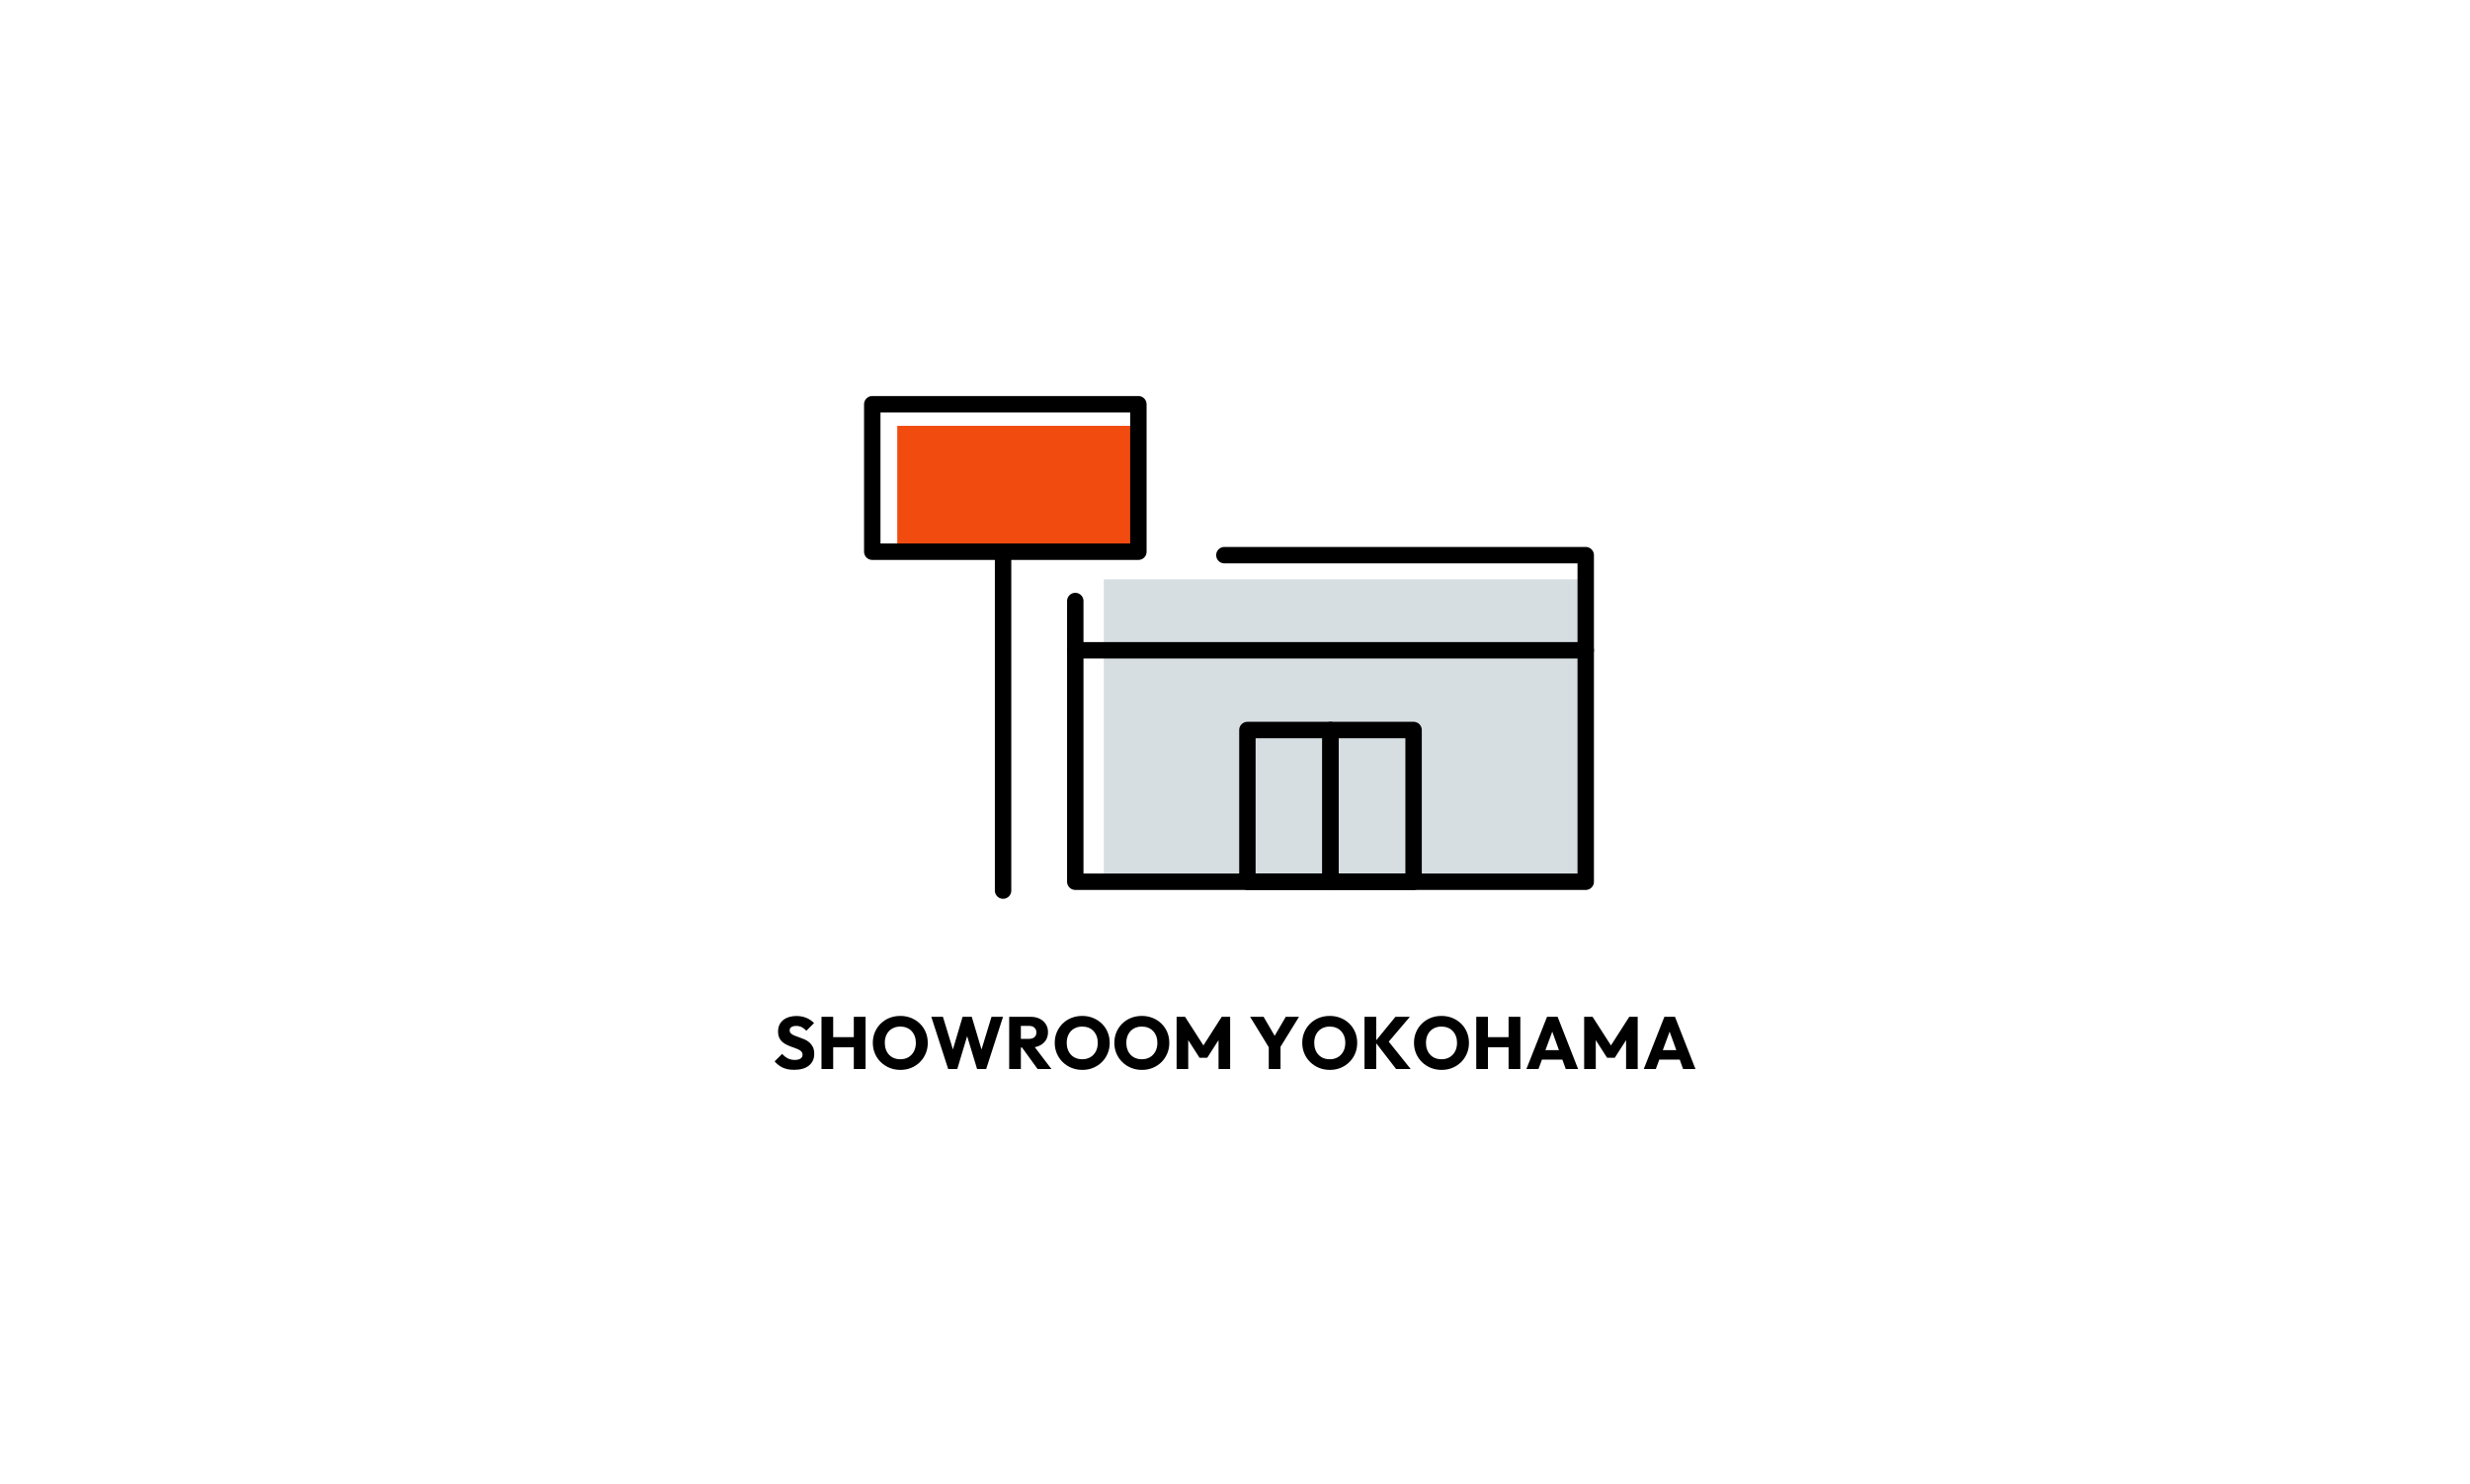 <?xml version="1.0" encoding="UTF-8"?><svg id="a" xmlns="http://www.w3.org/2000/svg" width="501" height="301" viewBox="0 0 501 301"><defs><style>.b{fill:none;stroke:#000;stroke-linecap:round;stroke-linejoin:round;stroke-width:3.33px;}.c{fill:#000;}.c,.d,.e{stroke-width:0px;}.d{fill:#d7dee2;}.e{fill:#f24b10;}</style></defs><path class="d" d="M223.885,117.502h98.92v61.051h-98.92v-61.051Z"/><rect class="e" x="181.993" y="86.374" width="48.472" height="26.256"/><line class="b" x1="218.103" y1="131.901" x2="321.64" y2="131.901"/><rect class="b" x="253.017" y="148.069" width="16.854" height="30.772"/><rect class="b" x="269.871" y="148.069" width="16.854" height="30.772"/><line class="b" x1="203.458" y1="180.64" x2="203.458" y2="113.248"/><polyline class="b" points="218.103 121.906 218.103 178.841 321.64 178.841 321.64 112.603 248.345 112.603"/><rect class="b" x="176.925" y="82" width="53.978" height="29.904"/><path class="c" d="M161.078,216.995c-.881,0-1.633-.141-2.258-.42-.625-.28-1.193-.71-1.703-1.29l1.529-1.53c.34.391.719.692,1.133.907.416.216.898.323,1.447.323.49,0,.873-.093,1.148-.277.275-.186.412-.438.412-.758,0-.28-.088-.51-.262-.69-.176-.18-.412-.335-.713-.465s-.625-.252-.975-.367c-.352-.115-.703-.253-1.059-.413-.354-.159-.68-.354-.975-.585-.295-.229-.533-.524-.713-.885-.18-.359-.27-.805-.27-1.335,0-.66.158-1.225.473-1.695.314-.47.758-.827,1.328-1.072s1.215-.367,1.934-.367c.75,0,1.432.13,2.041.39.609.261,1.115.61,1.516,1.05l-1.545,1.546c-.32-.33-.645-.575-.969-.735s-.688-.24-1.088-.24c-.41,0-.734.078-.975.232-.24.155-.359.378-.359.668,0,.26.09.473.27.638.18.164.418.307.713.427s.619.24.975.36.711.258,1.064.412c.355.155.678.358.969.607.289.25.527.561.713.931.184.37.277.835.277,1.395,0,1.011-.361,1.803-1.08,2.378-.721.575-1.721.862-3,.862Z"/><path class="c" d="M166.627,216.83v-10.59h2.371v10.59h-2.371ZM168.053,212.42v-2.055h5.91v2.055h-5.91ZM173.182,216.83v-10.59h2.387v10.59h-2.387Z"/><path class="c" d="M182.648,217.01c-.801,0-1.541-.14-2.221-.42-.68-.279-1.275-.67-1.785-1.17s-.904-1.082-1.186-1.747c-.279-.665-.42-1.383-.42-2.152,0-.78.141-1.5.42-2.16.281-.66.67-1.237,1.17-1.732s1.09-.88,1.771-1.155c.68-.275,1.42-.412,2.219-.412.791,0,1.523.137,2.197.412.676.275,1.268.66,1.777,1.155.512.495.902,1.075,1.178,1.739.275.666.414,1.388.414,2.168,0,.771-.141,1.487-.42,2.152-.281.665-.672,1.245-1.172,1.74s-1.084.883-1.754,1.162c-.67.28-1.4.42-2.189.42ZM182.617,214.85c.631,0,1.18-.14,1.65-.42.471-.279.838-.67,1.104-1.17.264-.5.396-1.08.396-1.739,0-.49-.074-.938-.225-1.343s-.365-.755-.645-1.05c-.281-.295-.615-.521-1.006-.676-.391-.154-.814-.232-1.275-.232-.629,0-1.182.138-1.656.413-.477.275-.844.66-1.104,1.154-.26.495-.391,1.073-.391,1.733,0,.5.076.955.227,1.364.148.41.365.763.645,1.058s.611.521.998.675c.385.155.812.232,1.281.232Z"/><path class="c" d="M192.322,216.83l-3.42-10.59h2.355l2.49,8.145h-.916l2.416-8.145h1.859l2.43,8.145h-.914l2.49-8.145h2.34l-3.42,10.59h-1.846l-2.459-8.13h.885l-2.445,8.13h-1.846Z"/><path class="c" d="M204.697,216.83v-10.59h2.371v10.59h-2.371ZM206.514,212.48v-1.771h2.234c.459,0,.82-.117,1.08-.353.26-.234.391-.553.391-.952,0-.38-.129-.695-.383-.945-.256-.25-.613-.375-1.072-.375h-2.25v-1.845h2.52c.709,0,1.33.133,1.859.397s.943.633,1.238,1.103.441,1.005.441,1.604c0,.641-.148,1.192-.449,1.658-.301.465-.721.827-1.26,1.087-.541.261-1.176.391-1.906.391h-2.443ZM210.457,216.83l-3.299-4.56,2.174-.601,3.932,5.16h-2.807Z"/><path class="c" d="M219.549,217.01c-.801,0-1.541-.14-2.221-.42-.68-.279-1.275-.67-1.785-1.17s-.904-1.082-1.186-1.747c-.279-.665-.42-1.383-.42-2.152,0-.78.141-1.5.42-2.16.281-.66.67-1.237,1.17-1.732s1.09-.88,1.771-1.155c.68-.275,1.42-.412,2.219-.412.791,0,1.523.137,2.197.412.676.275,1.268.66,1.777,1.155.512.495.902,1.075,1.178,1.739.275.666.414,1.388.414,2.168,0,.771-.141,1.487-.42,2.152-.281.665-.672,1.245-1.172,1.74s-1.084.883-1.754,1.162c-.67.28-1.4.42-2.189.42ZM219.518,214.85c.631,0,1.18-.14,1.65-.42.471-.279.838-.67,1.104-1.17.264-.5.396-1.08.396-1.739,0-.49-.074-.938-.225-1.343s-.365-.755-.645-1.05c-.281-.295-.615-.521-1.006-.676-.391-.154-.814-.232-1.275-.232-.629,0-1.182.138-1.656.413-.477.275-.844.66-1.104,1.154-.26.495-.391,1.073-.391,1.733,0,.5.076.955.227,1.364.148.41.365.763.645,1.058s.611.521.998.675c.385.155.812.232,1.281.232Z"/><path class="c" d="M231.639,217.01c-.801,0-1.541-.14-2.221-.42-.68-.279-1.275-.67-1.785-1.17s-.904-1.082-1.186-1.747c-.279-.665-.42-1.383-.42-2.152,0-.78.141-1.5.42-2.16.281-.66.67-1.237,1.17-1.732s1.09-.88,1.771-1.155c.68-.275,1.42-.412,2.219-.412.791,0,1.523.137,2.197.412.676.275,1.268.66,1.777,1.155.512.495.902,1.075,1.178,1.739.275.666.414,1.388.414,2.168,0,.771-.141,1.487-.42,2.152-.281.665-.672,1.245-1.172,1.74s-1.084.883-1.754,1.162c-.67.28-1.4.42-2.189.42ZM231.607,214.85c.631,0,1.18-.14,1.65-.42.471-.279.838-.67,1.104-1.17.264-.5.396-1.08.396-1.739,0-.49-.074-.938-.225-1.343s-.365-.755-.645-1.05c-.281-.295-.615-.521-1.006-.676-.391-.154-.814-.232-1.275-.232-.629,0-1.182.138-1.656.413-.477.275-.844.66-1.104,1.154-.26.495-.391,1.073-.391,1.733,0,.5.076.955.227,1.364.148.41.365.763.645,1.058s.611.521.998.675c.385.155.812.232,1.281.232Z"/><path class="c" d="M238.658,216.83v-10.59h1.709l4.17,6.495h-.885l4.156-6.495h1.709v10.59h-2.355v-6.615l.406.12-2.701,4.215h-1.559l-2.701-4.215.406-.12v6.615h-2.355Z"/><path class="c" d="M257.648,212.9l-4.08-6.66h2.729l3.135,5.37h-1.77l3.135-5.37h2.686l-4.109,6.66h-1.725ZM257.348,216.83v-5.025h2.385v5.025h-2.385Z"/><path class="c" d="M269.752,217.01c-.801,0-1.539-.14-2.219-.42-.682-.279-1.275-.67-1.785-1.17-.512-.5-.906-1.082-1.186-1.747-.281-.665-.42-1.383-.42-2.152,0-.78.139-1.5.42-2.16.279-.66.67-1.237,1.17-1.732s1.09-.88,1.77-1.155,1.42-.412,2.221-.412c.789,0,1.521.137,2.197.412s1.268.66,1.777,1.155.902,1.075,1.178,1.739c.275.666.412,1.388.412,2.168,0,.771-.141,1.487-.42,2.152s-.67,1.245-1.17,1.74-1.086.883-1.756,1.162c-.67.28-1.398.42-2.189.42ZM269.723,214.85c.629,0,1.18-.14,1.65-.42.469-.279.836-.67,1.102-1.17s.398-1.08.398-1.739c0-.49-.076-.938-.227-1.343-.148-.405-.365-.755-.645-1.05s-.615-.521-1.004-.676c-.391-.154-.816-.232-1.275-.232-.631,0-1.184.138-1.658.413s-.842.66-1.102,1.154c-.262.495-.391,1.073-.391,1.733,0,.5.074.955.225,1.364.15.41.365.763.645,1.058.281.295.613.521.998.675.385.155.812.232,1.283.232Z"/><path class="c" d="M276.771,216.83v-10.59h2.371v10.59h-2.371ZM283.178,216.83l-4.275-5.535,4.141-5.055h2.924l-4.68,5.505v-.96l4.846,6.045h-2.955Z"/><path class="c" d="M292.418,217.01c-.801,0-1.541-.14-2.221-.42-.68-.279-1.275-.67-1.785-1.17s-.904-1.082-1.186-1.747c-.279-.665-.42-1.383-.42-2.152,0-.78.141-1.5.42-2.16.281-.66.67-1.237,1.17-1.732s1.09-.88,1.771-1.155c.68-.275,1.42-.412,2.219-.412.791,0,1.523.137,2.197.412.676.275,1.268.66,1.777,1.155.512.495.902,1.075,1.178,1.739.275.666.414,1.388.414,2.168,0,.771-.141,1.487-.42,2.152-.281.665-.672,1.245-1.172,1.74s-1.084.883-1.754,1.162c-.67.28-1.4.42-2.189.42ZM292.387,214.85c.631,0,1.18-.14,1.65-.42.471-.279.838-.67,1.104-1.17.264-.5.396-1.08.396-1.739,0-.49-.074-.938-.225-1.343s-.365-.755-.645-1.05c-.281-.295-.615-.521-1.006-.676-.391-.154-.814-.232-1.275-.232-.629,0-1.182.138-1.656.413-.477.275-.844.66-1.104,1.154-.26.495-.391,1.073-.391,1.733,0,.5.076.955.227,1.364.148.41.365.763.645,1.058s.611.521.998.675c.385.155.812.232,1.281.232Z"/><path class="c" d="M299.438,216.83v-10.59h2.369v10.59h-2.369ZM300.861,212.42v-2.055h5.91v2.055h-5.91ZM305.992,216.83v-10.59h2.385v10.59h-2.385Z"/><path class="c" d="M309.607,216.83l4.186-10.59h2.145l4.154,10.59h-2.504l-3.166-8.775h.871l-3.24,8.775h-2.445ZM312.008,214.925v-1.92h5.76v1.92h-5.76Z"/><path class="c" d="M321.322,216.83v-10.59h1.709l4.17,6.495h-.885l4.156-6.495h1.709v10.59h-2.355v-6.615l.406.12-2.701,4.215h-1.559l-2.701-4.215.406-.12v6.615h-2.355Z"/><path class="c" d="M333.412,216.83l4.186-10.59h2.145l4.154,10.59h-2.504l-3.166-8.775h.871l-3.24,8.775h-2.445ZM335.812,214.925v-1.92h5.76v1.92h-5.76Z"/></svg>